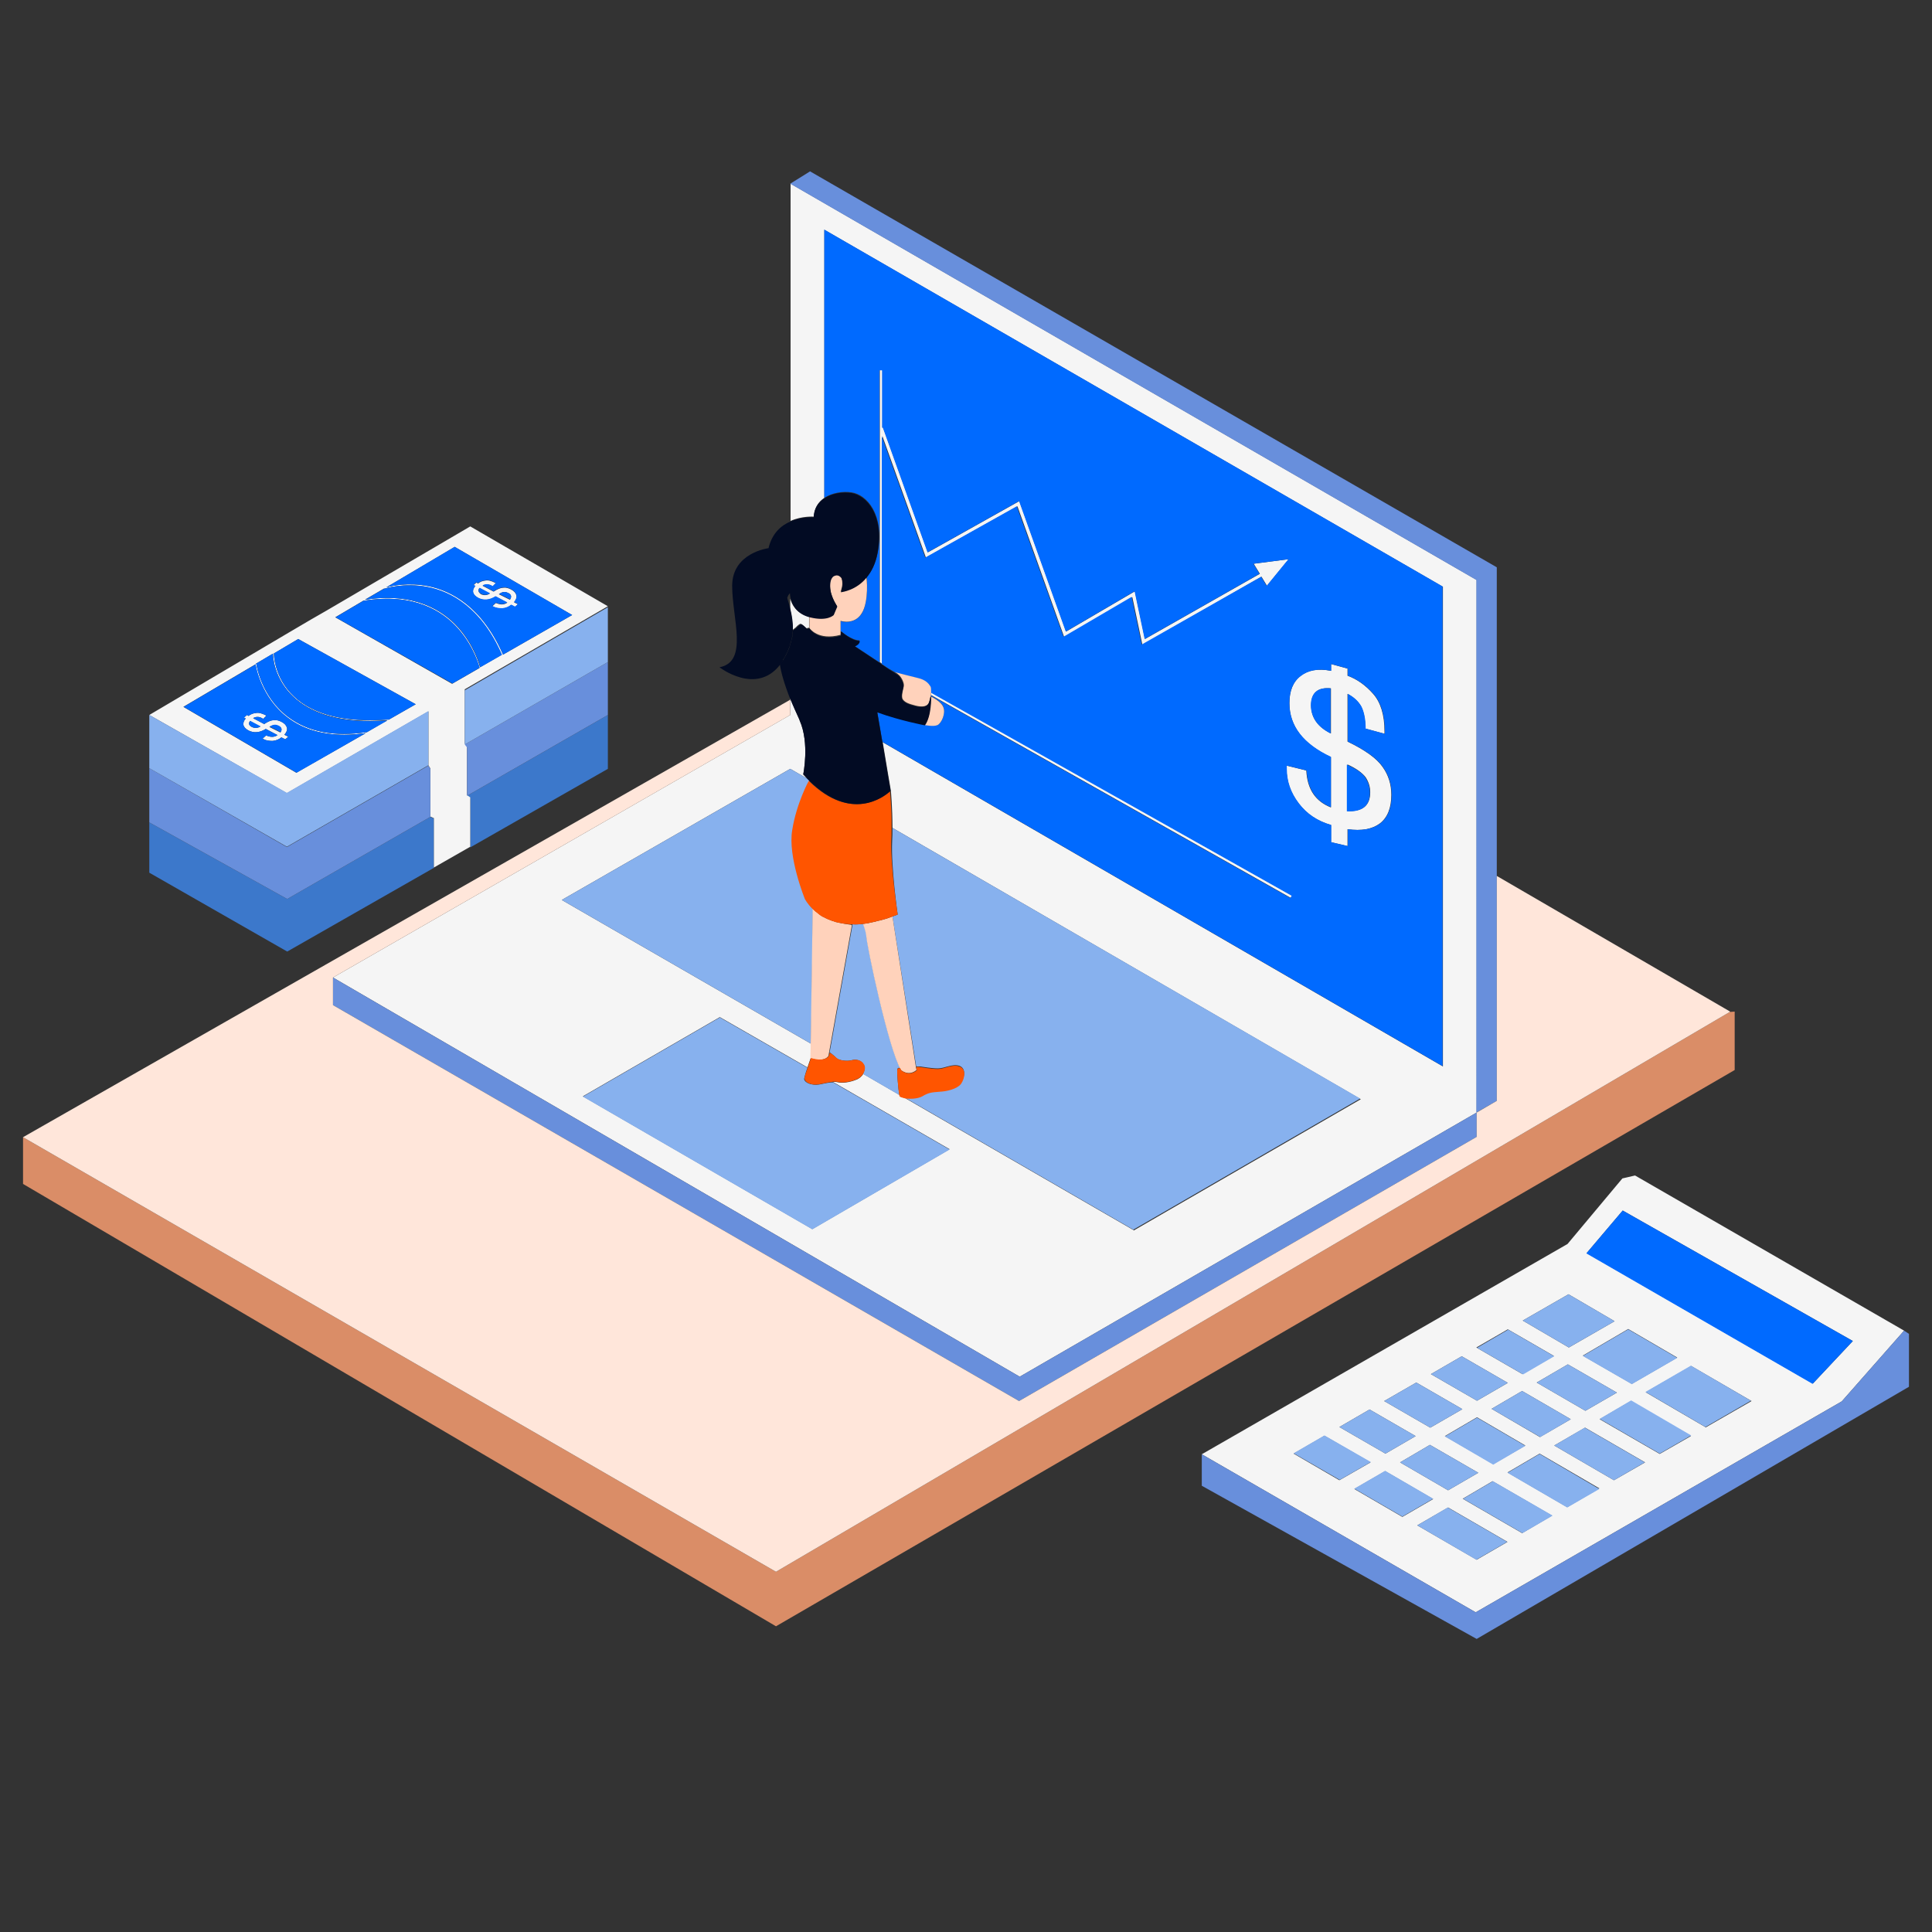 <svg width="600" height="600" viewBox="0 0 600 600" fill="none" xmlns="http://www.w3.org/2000/svg">
<rect x="0" y="0" width="600" height="600" fill="#333333" stroke="none"/>
<path d="M538.72 314.161L537.208 314.262L431.479 376.348L240.988 488.124L7.156 353.166V367.68L240.988 505.057L538.72 332.303V314.161Z" fill="#DA8D67"/>
<path d="M133.647 253.687L134.755 254.191V269.511L89.198 295.514L46.363 271.022V255.4L89.198 279.187L133.647 253.687ZM145.036 247.136L146.044 247.842V263.162L188.779 238.771V222.04L145.036 247.136Z" fill="#3C78CB"/>
<path d="M146.951 184.042C147.153 184.748 147.657 185.251 148.564 185.755C150.176 186.562 151.991 186.461 153.906 185.251L157.534 187.166C156.526 187.872 155.417 187.872 154.006 187.267L152.898 188.275C152.999 188.376 153.099 188.376 153.099 188.376C154.006 188.88 155.014 188.981 156.022 188.981C157.131 188.88 158.038 188.477 158.744 187.872L159.953 188.477L160.86 187.67L159.651 187.066C160.256 186.259 160.558 185.554 160.357 184.849C160.156 184.144 159.651 183.538 158.644 183.035C157.838 182.632 157.132 182.431 156.326 182.531C155.519 182.531 154.512 182.934 153.302 183.74L149.875 181.926C150.278 181.623 150.782 181.523 151.286 181.523C151.79 181.523 152.394 181.725 152.999 182.128L154.007 181.12L153.805 181.019C152.596 180.414 151.588 180.112 150.68 180.313C149.773 180.414 149.068 180.716 148.463 181.22L147.959 180.917L147.052 181.724L147.556 182.026C147.052 182.631 146.75 183.336 146.951 184.042ZM156.627 183.84C157.03 183.84 157.433 183.941 157.836 184.143C158.844 184.647 158.945 185.352 158.34 186.259L154.913 184.546C155.619 184.042 156.123 183.84 156.627 183.84ZM148.866 182.631L152.091 184.344C151.184 184.948 150.277 184.948 149.37 184.545C148.564 183.941 148.362 183.336 148.866 182.631ZM246.128 195.632C246.229 193.314 245.826 191.096 245.422 189.383V185.956C245.926 187.77 247.236 190.29 250.865 191.399C251.067 191.399 251.167 191.5 251.268 191.5V194.927C250.764 195.028 250.462 195.129 250.462 195.129C250.462 195.129 249.051 193.718 248.648 193.718C248.144 193.718 247.035 194.927 247.035 194.927C247.035 194.927 246.632 195.229 246.128 195.632ZM89.098 225.97C88.896 225.264 88.392 224.659 87.385 224.156C86.578 223.753 85.873 223.552 85.067 223.652C84.261 223.652 83.253 224.055 82.043 224.861L78.616 223.047C79.019 222.744 79.523 222.644 80.027 222.644C80.531 222.644 81.136 222.846 81.74 223.249L82.748 222.241L82.546 222.14C81.337 221.535 80.329 221.233 79.422 221.434C78.515 221.535 77.809 221.837 77.204 222.341L76.7 222.038L75.793 222.845L76.297 223.147C75.692 223.853 75.49 224.558 75.591 225.163C75.793 225.869 76.297 226.372 77.203 226.876C78.816 227.683 80.63 227.582 82.545 226.372L86.173 228.287C85.165 228.993 84.057 228.993 82.646 228.388L81.537 229.396C81.638 229.497 81.739 229.497 81.739 229.497C82.646 230.001 83.654 230.102 84.662 230.102C85.771 230.001 86.678 229.598 87.384 228.993L88.593 229.598L89.5 228.791L88.291 228.187C88.997 227.381 89.299 226.676 89.098 225.97ZM78.213 225.769C77.306 225.265 77.104 224.66 77.608 223.955L80.833 225.669C79.926 226.172 79.019 226.172 78.213 225.769ZM87.082 227.482L83.655 225.769C84.26 225.366 84.864 225.164 85.268 225.164C85.671 225.164 86.074 225.265 86.477 225.467C87.485 225.869 87.687 226.575 87.082 227.482ZM405.678 239.274L399.53 237.762C399.53 238.165 399.53 238.467 399.53 238.669C399.53 242.6 400.74 246.127 403.259 249.454C405.778 252.781 409.105 254.997 413.338 256.207V261.549L418.479 262.758V257.517C422.813 258.122 426.138 257.517 428.557 255.703C430.875 253.889 432.085 250.966 432.085 246.833C432.085 243.608 431.178 240.685 429.363 238.165C427.549 235.544 423.921 232.924 418.478 230.304V215.488C420.393 216.496 421.803 217.806 422.71 219.419C423.517 221.031 424.021 223.35 424.021 226.273L429.967 227.886V227.079C429.967 222.039 428.758 218.109 426.44 215.488C424.122 212.867 421.502 210.953 418.478 209.844V207.627L413.337 206.216V208.333C409.306 207.526 406.181 208.131 403.862 209.945C401.545 211.759 400.435 214.582 400.435 218.412C400.435 225.568 404.769 231.111 413.336 235.143V250.765C408.5 248.849 405.98 245.12 405.678 239.274ZM418.377 237.359C421.3 238.669 423.114 240.08 424.122 241.391C425.029 242.802 425.533 244.314 425.533 246.027C425.533 250.159 423.215 252.074 418.478 251.873V237.359H418.377ZM407.189 219.116C407.189 215.185 409.205 213.371 413.337 213.774V227.784C409.205 225.769 407.189 222.846 407.189 219.116ZM133.042 237.662L133.647 238.67V253.587L134.755 254.091V269.411L146.044 262.961V247.641L145.036 246.936V231.817L144.33 230.91V214.078L188.778 188.276L146.043 163.482L101.293 189.688L96.556 192.409L89.702 196.441L46.363 222.041L89.098 246.332L133.042 220.933V237.662ZM141.206 169.83L177.692 190.996L156.224 203.292C149.673 188.274 139.997 183.437 133.042 182.025C126.793 180.816 121.653 181.924 119.939 182.428L141.206 169.83ZM119.335 182.731V182.832C119.436 182.832 125.382 180.816 132.841 182.328C139.695 183.739 149.27 188.476 155.821 203.393L155.922 203.292L149.068 207.223C148.967 206.82 147.355 200.571 142.315 194.927C137.578 189.585 128.607 183.84 113.288 186.259L119.335 182.731ZM92.021 239.98L56.946 219.52L79.321 206.317C79.321 206.518 80.833 216.597 89.4 222.947C94.036 226.475 99.983 228.188 106.937 228.188C109.054 228.188 111.271 227.986 113.589 227.684L92.021 239.98ZM113.792 227.482V227.381C103.813 228.893 95.65 227.28 89.501 222.644C81.035 216.294 79.624 206.316 79.624 206.215H79.322L84.765 202.99C84.765 203.796 85.067 210.751 91.115 216.395C96.457 221.334 104.419 223.853 115.002 223.853C116.715 223.853 118.529 223.752 120.344 223.651L113.792 227.482ZM120.645 223.551V223.45C107.341 224.458 97.463 222.039 91.315 216.294C85.066 210.448 85.066 203.09 85.066 202.99H84.965L92.625 198.454L129.111 218.713L120.645 223.551ZM104.116 191.702L112.985 186.461V186.562C128.406 184.042 137.376 189.787 142.113 195.129C147.253 200.874 148.866 207.325 148.866 207.425H148.967L140.4 212.363L104.116 191.702ZM458.593 345.506L316.681 427.549L103.41 303.578L245.422 222.039V217.302V216.899C246.229 219.016 247.236 221.233 248.244 223.45C248.244 223.551 248.345 223.652 248.345 223.753C251.47 230.808 249.454 240.484 249.454 240.484C249.857 240.887 250.26 241.391 250.663 241.794L245.422 238.771L174.466 279.49L251.872 324.139L251.771 328.575C251.771 328.575 251.267 329.985 250.763 331.497L223.55 315.876L181.017 340.468L252.275 381.691L294.909 356.897L258.725 336.034C259.33 335.933 259.834 336.034 260.338 336.135C261.547 336.438 263.966 336.135 265.881 335.328C266.788 335.026 267.594 334.32 268.098 333.515L279.387 340.067C279.387 340.268 279.488 340.369 279.488 340.369C279.589 340.571 280.194 340.772 281 340.973L352.157 382.096L422.609 341.376L277.17 257.116C277.17 250.766 276.666 245.525 276.666 245.525L275.658 239.578L274.146 230.507L448.11 331.194V182.228L256.005 71.359V154.611C254.191 155.82 252.88 157.735 252.78 160.457C252.78 160.457 249.152 160.154 245.523 161.767V57.047L458.592 180.111L458.593 345.506ZM289.165 214.984L401.344 278.179L400.941 278.885L289.065 215.791C289.064 215.589 289.165 215.287 289.165 214.984ZM274.047 115.001V132.841L274.248 132.74L288.157 171.544L316.58 155.619L331.094 196.136L352.461 183.638L355.586 198.454L391.265 178.195L389.35 175.07L400.236 173.659L393.483 181.924L391.769 179.102L354.78 200.268L351.655 185.452L330.49 197.849L315.976 157.231L287.553 173.156L274.047 135.461V206.215L273.24 205.61V133.042V114.9H274.047V115.001ZM507.777 365.06L503.846 365.967L486.813 386.326L373.223 451.638L458.289 500.723L571.979 435.209L591.331 413.237L507.777 365.06ZM487.116 401.948L501.428 410.314L487.217 418.478L472.904 410.112L487.116 401.948ZM448.715 445.994L458.694 440.147L473.712 448.917L463.733 454.661L448.715 445.994ZM459.097 457.383L449.723 462.825L434.806 454.157L444.079 448.715L459.097 457.383ZM463.229 437.527L472.704 431.984L487.822 440.753L478.247 446.296L463.229 437.527ZM477.238 429.363L486.914 423.718L502.134 432.488L492.357 438.132L477.238 429.363ZM491.551 420.998L505.661 412.733L520.88 421.602L506.77 429.766L491.551 420.998ZM468.269 412.834L482.581 421.099L472.805 426.744L458.492 418.479L468.269 412.834ZM453.956 421.199L468.269 429.464L458.694 435.008L444.381 426.743L453.956 421.199ZM439.846 429.363L454.158 437.628L444.18 443.373L429.867 435.108L439.846 429.363ZM425.332 437.729L439.644 445.995L430.271 451.437L415.958 443.172L425.332 437.729ZM401.747 451.437L411.322 445.893L425.634 454.158L415.958 459.702L401.747 451.437ZM420.595 462.422L430.17 456.879L445.087 465.547L435.512 471.09L420.595 462.422ZM458.593 484.395L440.148 473.711L449.723 468.167L468.167 478.851L458.593 484.395ZM472.703 476.13L454.259 465.446L463.531 460.003L481.975 470.688L472.703 476.13ZM486.713 468.066L468.167 457.282L478.146 451.436L496.691 462.22L486.713 468.066ZM501.227 459.701L482.681 448.917L492.256 443.373L510.902 454.157L501.227 459.701ZM515.438 451.537L496.792 440.753L506.468 435.108L525.114 445.993L515.438 451.537ZM529.75 443.272L511.104 432.386L525.214 424.222L543.961 435.108L529.75 443.272ZM563.01 429.666L492.76 389.148L503.948 375.945L575.408 416.462L563.01 429.666Z" fill="#F5F5F5"/>
<path d="M464.841 341.878L458.491 345.506V180.111L245.422 57.047L251.57 53.217L464.84 176.18V271.93V341.878H464.841ZM133.647 238.771L133.042 237.763L89.098 263.061L46.363 238.569V255.4L89.198 279.187L133.646 253.687V238.771H133.647ZM145.036 247.136L188.779 222.039V205.611L144.331 231.211L145.037 232.118V247.136H145.036ZM591.332 413.237L571.98 435.209L458.29 500.723L373.224 451.638V461.414L458.593 508.987L592.844 430.674V414.245L591.332 413.237ZM458.593 345.506L316.681 427.549L103.41 303.578V312.144L316.479 435.108L458.592 353.065L458.593 345.506Z" fill="#688FDC"/>
<path d="M144.331 231.211V214.379L188.779 188.577V205.611L144.331 231.211ZM46.363 222.039V238.569L89.098 262.96L133.042 237.662V220.83L89.098 246.229L46.363 222.039ZM454.157 437.628L439.845 429.363L429.866 435.108L444.179 443.373L454.157 437.628ZM468.269 429.464L453.956 421.199L444.381 426.743L458.694 435.008L468.269 429.464ZM259.734 328.574C260.44 329.279 262.859 329.682 264.371 329.279C265.883 328.876 267.496 329.178 268.302 330.791C268.705 331.598 268.504 332.605 268 333.513L279.288 340.065C278.986 338.452 278.482 332.505 278.684 332.001C278.886 331.397 279.591 331.699 279.591 331.699C279.692 331.901 279.793 332.102 279.893 332.303C275.962 325.651 269.209 293.399 269.108 290.576C269.108 289.568 268.604 288.258 268.1 286.948C266.891 287.049 265.782 287.15 264.774 287.049L257.618 326.961H257.92C257.82 326.961 259.13 327.868 259.734 328.574ZM430.271 451.437L439.644 445.995L425.332 437.729L415.958 443.172L430.271 451.437ZM502.134 432.488L486.914 423.718L477.238 429.363L492.356 438.132L502.134 432.488ZM473.711 449.018L458.693 440.249L448.714 446.095L463.732 454.864L473.711 449.018ZM506.77 429.867L520.88 421.703L505.661 412.834L491.551 421.099L506.77 429.867ZM501.428 410.314L487.116 401.948L472.904 410.112L487.217 418.478L501.428 410.314ZM487.821 440.753L472.703 431.984L463.228 437.527L478.346 446.296L487.821 440.753ZM482.681 421.199L468.369 412.934L458.693 418.579L473.005 426.844L482.681 421.199ZM434.806 454.157L449.723 462.825L459.097 457.383L444.078 448.715L434.806 454.157ZM454.359 465.446L472.803 476.13L482.176 470.688L463.631 460.003L454.359 465.446ZM468.167 457.383L486.713 468.167L496.691 462.422L478.146 451.537L468.167 457.383ZM482.681 448.917L501.227 459.701L510.802 454.157L492.156 443.373L482.681 448.917ZM525.113 424.122L511.003 432.286L529.649 443.172L543.76 435.008L525.113 424.122ZM496.792 440.651L515.438 451.436L525.214 445.791L506.568 434.906L496.792 440.651ZM277.171 257.114C277.171 258.424 277.171 259.835 277.07 261.246C276.667 269.208 278.783 284.024 278.783 284.024C278.279 284.226 277.675 284.427 277.171 284.629L284.528 331.193C284.528 331.193 284.83 331.193 285.737 331.193C286.644 331.294 289.164 331.797 291.28 331.797C293.396 331.797 295.715 330.285 297.932 330.99C300.15 331.797 299.545 334.72 298.335 336.332C297.025 337.945 293.9 338.65 291.582 338.752C289.264 338.853 288.357 338.953 286.341 340.162C284.93 340.969 282.41 340.969 280.798 340.767L351.955 381.889L422.407 341.169L277.171 257.114ZM252.478 282.21C250.866 280.598 250.16 279.187 250.16 279.187C250.16 279.187 244.818 266.084 246.229 257.82C247.539 249.454 251.369 242.5 251.369 242.5C251.167 242.298 250.966 242.097 250.663 241.794L245.422 238.771L174.466 279.49L251.872 324.139L252.478 282.21ZM254.796 336.738C251.671 337.342 249.555 335.931 249.756 334.924C249.857 334.42 250.26 332.908 250.764 331.598L223.551 315.975L181.018 340.569L252.276 381.792L294.91 356.997L258.726 336.134C257.719 336.133 256.61 336.334 254.796 336.738ZM411.322 445.792L401.747 451.336L416.06 459.601L425.736 454.057L411.322 445.792ZM430.17 456.778L420.595 462.321L435.512 470.989L445.087 465.446L430.17 456.778ZM440.147 473.711L458.491 484.395L468.066 478.851L449.622 468.167L440.147 473.711Z" fill="#87B1EE"/>
<path d="M115.001 223.954C116.714 223.954 118.528 223.853 120.343 223.753L113.792 227.482V227.381C103.813 228.893 95.65 227.28 89.501 222.644C81.035 216.294 79.624 206.316 79.624 206.215H79.322L84.765 202.99C84.765 203.796 85.067 210.751 91.115 216.395C96.456 221.435 104.418 223.954 115.001 223.954ZM84.965 202.99H85.066C85.066 203.091 85.066 210.448 91.315 216.294C97.463 222.039 107.34 224.458 120.645 223.45V223.551L129.111 218.713L92.625 198.454L84.965 202.99ZM106.938 228.188C109.055 228.188 111.272 227.986 113.59 227.684L92.122 239.98L57.047 219.52L79.422 206.316C79.422 206.518 80.934 216.597 89.501 222.946C94.037 226.373 99.882 228.188 106.938 228.188ZM89.602 228.792L88.393 228.188C88.997 227.382 89.3 226.676 89.099 225.971C88.897 225.265 88.393 224.66 87.386 224.157C86.579 223.754 85.874 223.553 85.068 223.653C84.262 223.653 83.254 224.056 82.044 224.862L78.617 223.048C79.02 222.745 79.524 222.645 80.028 222.645C80.532 222.645 81.137 222.847 81.741 223.25L82.749 222.242L82.547 222.141C81.338 221.536 80.33 221.234 79.423 221.435C78.516 221.536 77.81 221.838 77.205 222.342L76.701 222.039L75.794 222.846L76.298 223.148C75.693 223.854 75.491 224.559 75.592 225.164C75.794 225.87 76.298 226.373 77.204 226.877C78.817 227.684 80.631 227.583 82.546 226.373L86.174 228.288C85.166 228.994 84.058 228.994 82.647 228.389L81.538 229.397C81.639 229.498 81.74 229.498 81.74 229.498C82.647 230.002 83.655 230.103 84.663 230.103C85.772 230.002 86.679 229.599 87.385 228.994L88.594 229.599L89.602 228.792ZM78.213 225.769C79.12 226.172 80.027 226.172 80.934 225.567L77.708 223.854C77.104 224.66 77.205 225.265 78.213 225.769ZM86.578 225.365C86.175 225.164 85.772 225.063 85.369 225.063C84.966 225.063 84.361 225.265 83.756 225.668L87.183 227.381C87.687 226.575 87.485 225.869 86.578 225.365ZM132.941 182.328C125.483 180.816 119.435 182.832 119.435 182.832V182.731L113.388 186.258C128.708 183.839 137.679 189.584 142.415 194.926C147.455 200.571 149.067 206.82 149.168 207.222L156.022 203.291L155.921 203.392C149.471 188.477 139.795 183.639 132.941 182.328ZM142.214 195.128C137.477 189.786 128.507 184.041 113.086 186.561V186.46L104.216 191.701L140.5 212.262L149.067 207.324H148.966C148.966 207.324 147.354 200.874 142.214 195.128ZM413.237 227.784V213.774C409.205 213.371 407.089 215.185 407.089 219.116C407.189 222.846 409.205 225.769 413.237 227.784ZM157.836 184.143C157.433 183.941 157.03 183.84 156.627 183.84C156.224 183.84 155.619 184.042 155.014 184.445L158.441 186.158C158.945 185.352 158.844 184.646 157.836 184.143ZM425.433 246.128C425.433 244.415 424.929 242.903 424.022 241.492C423.115 240.081 421.2 238.771 418.277 237.46V251.974C423.114 252.175 425.433 250.26 425.433 246.128ZM255.905 71.258L448.01 182.126V331.093L274.047 230.405L272.434 221.031C279.691 223.652 287.25 225.063 287.25 225.063C287.25 225.063 290.072 225.668 291.282 225.063C292.492 224.458 293.6 221.535 292.995 219.62C292.391 217.705 289.064 216.193 289.064 216.193L288.862 216.092C288.862 215.991 288.862 215.89 288.862 215.79L400.738 278.884L401.141 278.178L288.861 214.983C288.861 214.177 288.861 213.471 288.659 213.169C288.055 212.262 287.248 211.153 284.728 210.548C282.712 210.044 279.386 209.238 278.076 208.835L275.96 207.626L273.843 206.215V135.461L287.349 173.156L315.771 157.231L330.285 197.749L351.451 185.352L354.575 200.168L391.666 179.103L393.38 181.925L400.133 173.66L389.247 175.071L391.162 178.196L355.482 198.455L352.358 183.639L330.991 196.137L316.477 155.62L288.054 171.545L274.145 132.741L273.943 132.842V115.002H273.137V133.144V205.712L265.376 200.572C267.089 199.866 266.888 198.859 266.888 198.859C264.469 198.859 261.244 196.037 261.244 196.037L261.042 196.138V192.913C261.042 192.913 265.174 194.224 267.593 190.595C269.911 186.866 269.206 179.206 269.206 179.206C270.718 177.392 272.028 174.873 272.633 171.445C274.75 159.754 269.206 153.606 264.469 152.9C261.748 152.497 258.422 153.001 256.003 154.613V71.258H255.905ZM400.437 218.31C400.437 225.466 404.771 231.01 413.338 235.041V250.664C408.601 248.85 406.081 245.02 405.778 239.275L399.631 237.763C399.631 238.166 399.631 238.468 399.631 238.67C399.631 242.601 400.84 246.128 403.36 249.455C405.88 252.782 409.206 254.998 413.439 256.208V261.55L418.58 262.759V257.518C422.914 258.123 426.24 257.518 428.659 255.704C430.976 253.89 432.186 250.967 432.186 246.834C432.186 243.609 431.279 240.686 429.464 238.166C427.651 235.545 424.022 232.925 418.579 230.305V215.489C420.494 216.497 421.905 217.807 422.812 219.42C423.618 221.032 424.122 223.351 424.122 226.274L430.069 227.887V227.08C430.069 222.04 428.859 218.11 426.541 215.489C424.223 212.869 421.603 210.954 418.579 209.845V207.628L413.438 206.217V208.334C409.407 207.527 406.282 208.132 403.964 209.946C401.546 211.759 400.437 214.581 400.437 218.31ZM141.206 169.83L177.692 190.996L156.224 203.292C149.673 188.274 139.997 183.437 133.042 182.025C126.793 180.816 121.653 181.924 119.939 182.428L141.206 169.83ZM147.657 181.925C147.052 182.631 146.85 183.336 146.951 183.941C147.153 184.647 147.657 185.15 148.564 185.654C150.176 186.46 151.991 186.36 153.906 185.15L157.534 187.065C156.526 187.771 155.417 187.771 154.006 187.166L152.898 188.174C152.999 188.275 153.099 188.275 153.099 188.275C154.006 188.779 155.014 188.879 156.022 188.879C157.131 188.778 158.038 188.375 158.744 187.771L159.953 188.375L160.86 187.569L159.651 186.964C160.256 186.158 160.558 185.452 160.357 184.747C160.156 184.042 159.651 183.437 158.644 182.933C157.838 182.53 157.132 182.328 156.326 182.429C155.519 182.429 154.512 182.832 153.302 183.638L149.875 181.824C150.278 181.522 150.782 181.421 151.286 181.421C151.79 181.421 152.394 181.623 152.999 182.026L154.007 181.018L153.805 180.917C152.596 180.313 151.588 180.01 150.68 180.212C149.773 180.313 149.068 180.615 148.463 181.119L147.959 180.817L147.052 181.623L147.657 181.925ZM149.471 184.445C150.378 184.848 151.285 184.848 152.193 184.243L148.967 182.53C148.362 183.336 148.564 183.941 149.471 184.445ZM503.947 375.945L492.659 389.249L562.909 429.767L575.407 416.462L503.947 375.945Z" fill="#006AFF"/>
<path d="M267.596 190.492C265.278 194.221 261.045 192.81 261.045 192.81V196.035V197.144C253.99 199.059 251.369 195.027 251.369 195.027V194.825V191.5C256.912 192.911 258.827 190.794 258.827 190.794L259.935 188.173C259.935 188.173 258.524 186.157 257.919 183.638C257.818 183.033 257.717 182.429 257.717 181.824C257.717 181.018 257.818 180.312 258.019 179.808C258.322 179.102 258.725 178.699 259.228 178.599C259.43 178.498 259.631 178.498 259.833 178.498C260.337 178.498 260.74 178.801 261.143 179.204C261.244 179.305 261.345 179.506 261.345 179.607C261.446 179.909 261.547 180.212 261.547 180.514C261.547 180.514 261.547 180.514 261.547 180.615C261.648 181.321 261.547 182.127 261.345 182.732C261.244 183.336 261.043 183.74 261.043 183.74C261.547 183.639 265.78 183.136 269.005 179.204C269.209 179.103 269.915 186.864 267.596 190.492ZM288.561 218.108C288.763 217.604 288.863 216.899 289.065 216.193C289.065 216.092 289.065 215.992 289.065 215.891C289.065 215.589 289.166 215.287 289.166 214.984C289.166 214.178 289.166 213.472 288.964 213.17C288.36 212.263 287.553 211.154 285.033 210.549C283.017 210.045 279.691 209.239 278.381 208.836C278.078 208.735 277.877 208.735 277.877 208.735C277.877 208.735 278.381 208.836 279.187 209.642C279.993 210.348 280.8 212.061 280.699 212.867C280.699 213.674 279.691 216.193 280.397 217.201C281.103 218.209 282.413 218.612 284.328 219.116C286.243 219.62 288.057 219.52 288.561 218.108ZM292.995 219.721C292.391 217.806 289.064 216.294 289.064 216.294C289.064 216.294 289.266 222.24 287.149 225.164C287.149 225.164 289.971 225.768 291.181 225.164C292.391 224.559 293.701 221.636 292.995 219.721ZM260.44 286.544C259.836 286.443 259.231 286.242 258.727 286.04C258.727 286.04 258.727 286.04 258.626 286.04C257.517 285.637 256.509 285.234 255.703 284.73C255.703 284.73 255.703 284.73 255.602 284.73C255.199 284.528 254.796 284.226 254.393 283.924C254.393 283.924 254.292 283.924 254.292 283.823C253.586 283.319 252.881 282.715 252.377 282.21L251.772 324.24L251.671 328.675C251.671 328.675 255.904 330.086 257.315 327.868L257.416 327.162L264.572 287.25C263.162 287.048 261.851 286.847 260.44 286.544ZM277.171 284.629C275.558 285.234 273.945 285.738 272.434 286.04C272.333 286.04 272.232 286.04 272.132 286.141C271.527 286.242 270.923 286.443 270.318 286.544C270.217 286.544 270.116 286.544 269.915 286.645C269.209 286.746 268.604 286.847 268 286.947C268.504 288.257 268.907 289.568 269.008 290.575C269.109 293.397 275.862 325.649 279.793 332.302C279.793 332.302 282.111 334.419 284.631 332.302L284.429 331.294L277.171 284.629Z" fill="#FFD2BB"/>
<path d="M431.479 376.348L537.208 314.262L537.309 314.161L464.841 272.031V341.878L458.593 345.506V353.065L316.479 435.108L103.41 312.145V303.578L245.422 222.039V217.302L7.156 353.166L240.988 488.124L431.479 376.348Z" fill="#FFE6DA"/>
<path d="M278.784 284.025C278.28 284.227 277.676 284.428 277.172 284.629C275.559 285.234 273.946 285.738 272.435 286.04C272.334 286.04 272.233 286.04 272.133 286.141C271.528 286.242 270.924 286.443 270.319 286.544C270.218 286.544 270.117 286.544 269.916 286.645C269.21 286.746 268.605 286.847 268.001 286.947C266.792 287.048 265.683 287.149 264.675 287.048C263.163 287.048 261.752 286.847 260.442 286.544H260.341C259.736 286.443 259.132 286.242 258.628 286.04C258.628 286.04 258.628 286.04 258.527 286.04C257.419 285.637 256.411 285.234 255.604 284.73C255.604 284.73 255.604 284.73 255.503 284.73C255.1 284.528 254.697 284.226 254.294 283.924C254.294 283.924 254.193 283.924 254.193 283.823C253.487 283.319 252.782 282.715 252.278 282.21C250.665 280.598 249.96 279.187 249.96 279.187C249.96 279.187 244.618 266.084 246.029 257.82C247.339 249.454 251.169 242.5 251.169 242.5C264.272 255.401 274.351 247.439 276.165 245.826C276.266 245.725 276.266 245.725 276.266 245.725C276.367 245.624 276.367 245.624 276.367 245.624C276.367 245.624 276.972 250.966 276.871 257.215C276.871 258.525 276.871 259.936 276.77 261.347C276.566 269.209 278.784 284.025 278.784 284.025ZM264.472 329.279C262.96 329.682 260.44 329.279 259.836 328.574C259.13 327.868 257.921 327.062 257.921 327.062H257.619L257.518 327.767C256.107 330.085 251.874 328.574 251.874 328.574C251.874 328.574 251.37 329.984 250.866 331.496C250.362 332.908 249.858 334.318 249.858 334.822C249.757 335.931 251.773 337.343 254.897 336.636C256.711 336.234 257.82 336.032 258.727 335.931C259.332 335.829 259.836 335.931 260.34 336.032C261.549 336.334 263.968 336.032 265.883 335.226C266.79 334.923 267.596 334.218 268.1 333.412C268.604 332.505 268.806 331.496 268.402 330.69C267.596 329.179 265.983 328.876 264.472 329.279ZM297.934 331.194C295.717 330.388 293.399 332 291.282 332C289.165 332 286.646 331.496 285.739 331.396C284.832 331.294 284.53 331.396 284.53 331.396L284.732 332.404C282.212 334.52 279.894 332.404 279.894 332.404C279.793 332.202 279.692 332 279.592 331.799C279.592 331.799 278.886 331.496 278.685 332.102C278.483 332.706 278.987 338.653 279.289 340.165C279.289 340.367 279.39 340.468 279.39 340.468C279.491 340.669 280.096 340.871 280.902 341.073C282.515 341.375 285.034 341.274 286.445 340.468C288.461 339.259 289.368 339.259 291.686 339.057C294.004 338.956 297.128 338.251 298.439 336.638C299.647 334.924 300.151 331.9 297.934 331.194Z" fill="#FF5500"/>
<path d="M248.245 223.45C248.245 223.551 248.346 223.652 248.346 223.753C251.471 230.808 249.455 240.484 249.455 240.484C249.858 240.887 250.261 241.391 250.664 241.794C250.866 241.996 251.067 242.197 251.37 242.5C264.473 255.401 274.552 247.439 276.366 245.826C276.467 245.725 276.467 245.725 276.467 245.725C276.568 245.624 276.568 245.624 276.568 245.624L275.56 239.678L274.048 230.607L272.435 221.233C279.692 223.854 287.251 225.265 287.251 225.265C289.368 222.342 289.166 216.395 289.166 216.395L288.964 216.294C288.863 217 288.662 217.705 288.46 218.209C287.956 219.62 286.243 219.821 284.227 219.317C282.211 218.813 281.001 218.309 280.296 217.402C279.59 216.394 280.497 213.875 280.598 213.068C280.598 212.262 279.791 210.548 279.086 209.843L277.776 208.936L276.163 207.928L274.047 206.517L273.24 205.913L265.479 200.772C267.192 200.067 266.991 199.059 266.991 199.059C264.572 199.059 261.347 196.237 261.347 196.237L261.145 196.338V197.447C254.09 199.362 251.469 195.33 251.469 195.33V195.128C250.965 195.229 250.663 195.33 250.663 195.33C250.663 195.33 249.252 193.919 248.849 193.919C248.345 193.919 247.237 195.128 247.237 195.128C247.237 195.128 246.733 195.43 246.229 195.834C246.229 196.237 246.229 196.641 246.128 196.943C246.128 197.044 246.128 197.044 246.128 197.145C246.128 197.548 246.027 197.951 245.926 198.253C245.825 198.656 245.724 199.06 245.624 199.462C245.624 199.563 245.624 199.664 245.523 199.664C245.422 200.067 245.321 200.47 245.22 200.873C245.119 201.276 244.918 201.679 244.716 202.082C244.716 202.183 244.615 202.284 244.615 202.384C244.413 202.787 244.212 203.191 244.01 203.593C243.808 203.996 243.506 204.4 243.304 204.802C243.203 204.903 243.203 205.004 243.103 205.104C242.8 205.507 242.498 205.911 242.196 206.314C242.498 208.632 243.607 212.563 245.421 217.098C246.229 219.016 247.237 221.233 248.245 223.45Z" fill="#020B23"/>
<path d="M243.306 204.704C243.609 204.301 243.81 203.898 244.012 203.495C244.214 203.092 244.415 202.688 244.617 202.286C244.617 202.185 244.718 202.084 244.718 201.984C244.92 201.581 245.021 201.177 245.222 200.775C245.323 200.372 245.424 199.968 245.525 199.566C245.525 199.465 245.525 199.364 245.626 199.364C245.727 198.961 245.828 198.557 245.928 198.155C246.029 197.752 246.029 197.348 246.13 197.046C246.13 196.945 246.13 196.945 246.13 196.844C246.13 196.441 246.231 196.038 246.231 195.736C246.332 193.418 245.928 191.2 245.525 189.487C245.021 187.27 244.416 185.859 244.517 185.556C244.819 184.649 245.323 184.245 245.323 184.245C245.323 184.245 245.323 185.052 245.625 186.16C246.129 187.974 247.439 190.494 251.068 191.603C251.269 191.603 251.37 191.704 251.471 191.704C257.014 193.115 258.929 190.998 258.929 190.998L260.038 188.377C260.038 188.377 258.627 186.361 258.022 183.841C257.921 183.237 257.821 182.632 257.821 182.027C257.821 181.221 257.922 180.515 258.123 180.011C258.425 179.305 258.829 178.902 259.332 178.802C259.534 178.701 259.735 178.701 259.936 178.701C260.44 178.701 260.843 179.003 261.247 179.407C261.348 179.508 261.449 179.709 261.449 179.81C261.55 180.112 261.65 180.414 261.65 180.717C261.65 180.717 261.65 180.717 261.65 180.818C261.751 181.524 261.65 182.33 261.449 182.935C261.348 183.539 261.146 183.943 261.146 183.943C261.65 183.842 265.883 183.338 269.108 179.407C270.62 177.593 271.93 175.073 272.535 171.646C274.651 159.955 269.108 153.806 264.371 153.101C261.649 152.698 258.324 153.202 255.905 154.814C254.091 156.024 252.78 157.939 252.679 160.66C252.679 160.66 249.051 160.357 245.422 161.97C242.6 163.179 239.778 165.598 238.669 170.235C238.669 170.235 227.381 171.646 227.381 181.927C227.381 192.107 232.521 205.511 223.45 207.225C223.45 207.225 234.739 215.994 242.197 206.519C242.499 206.116 242.802 205.713 243.104 205.31C243.104 204.804 243.205 204.804 243.306 204.704Z" fill="#020B23"/>
</svg>
